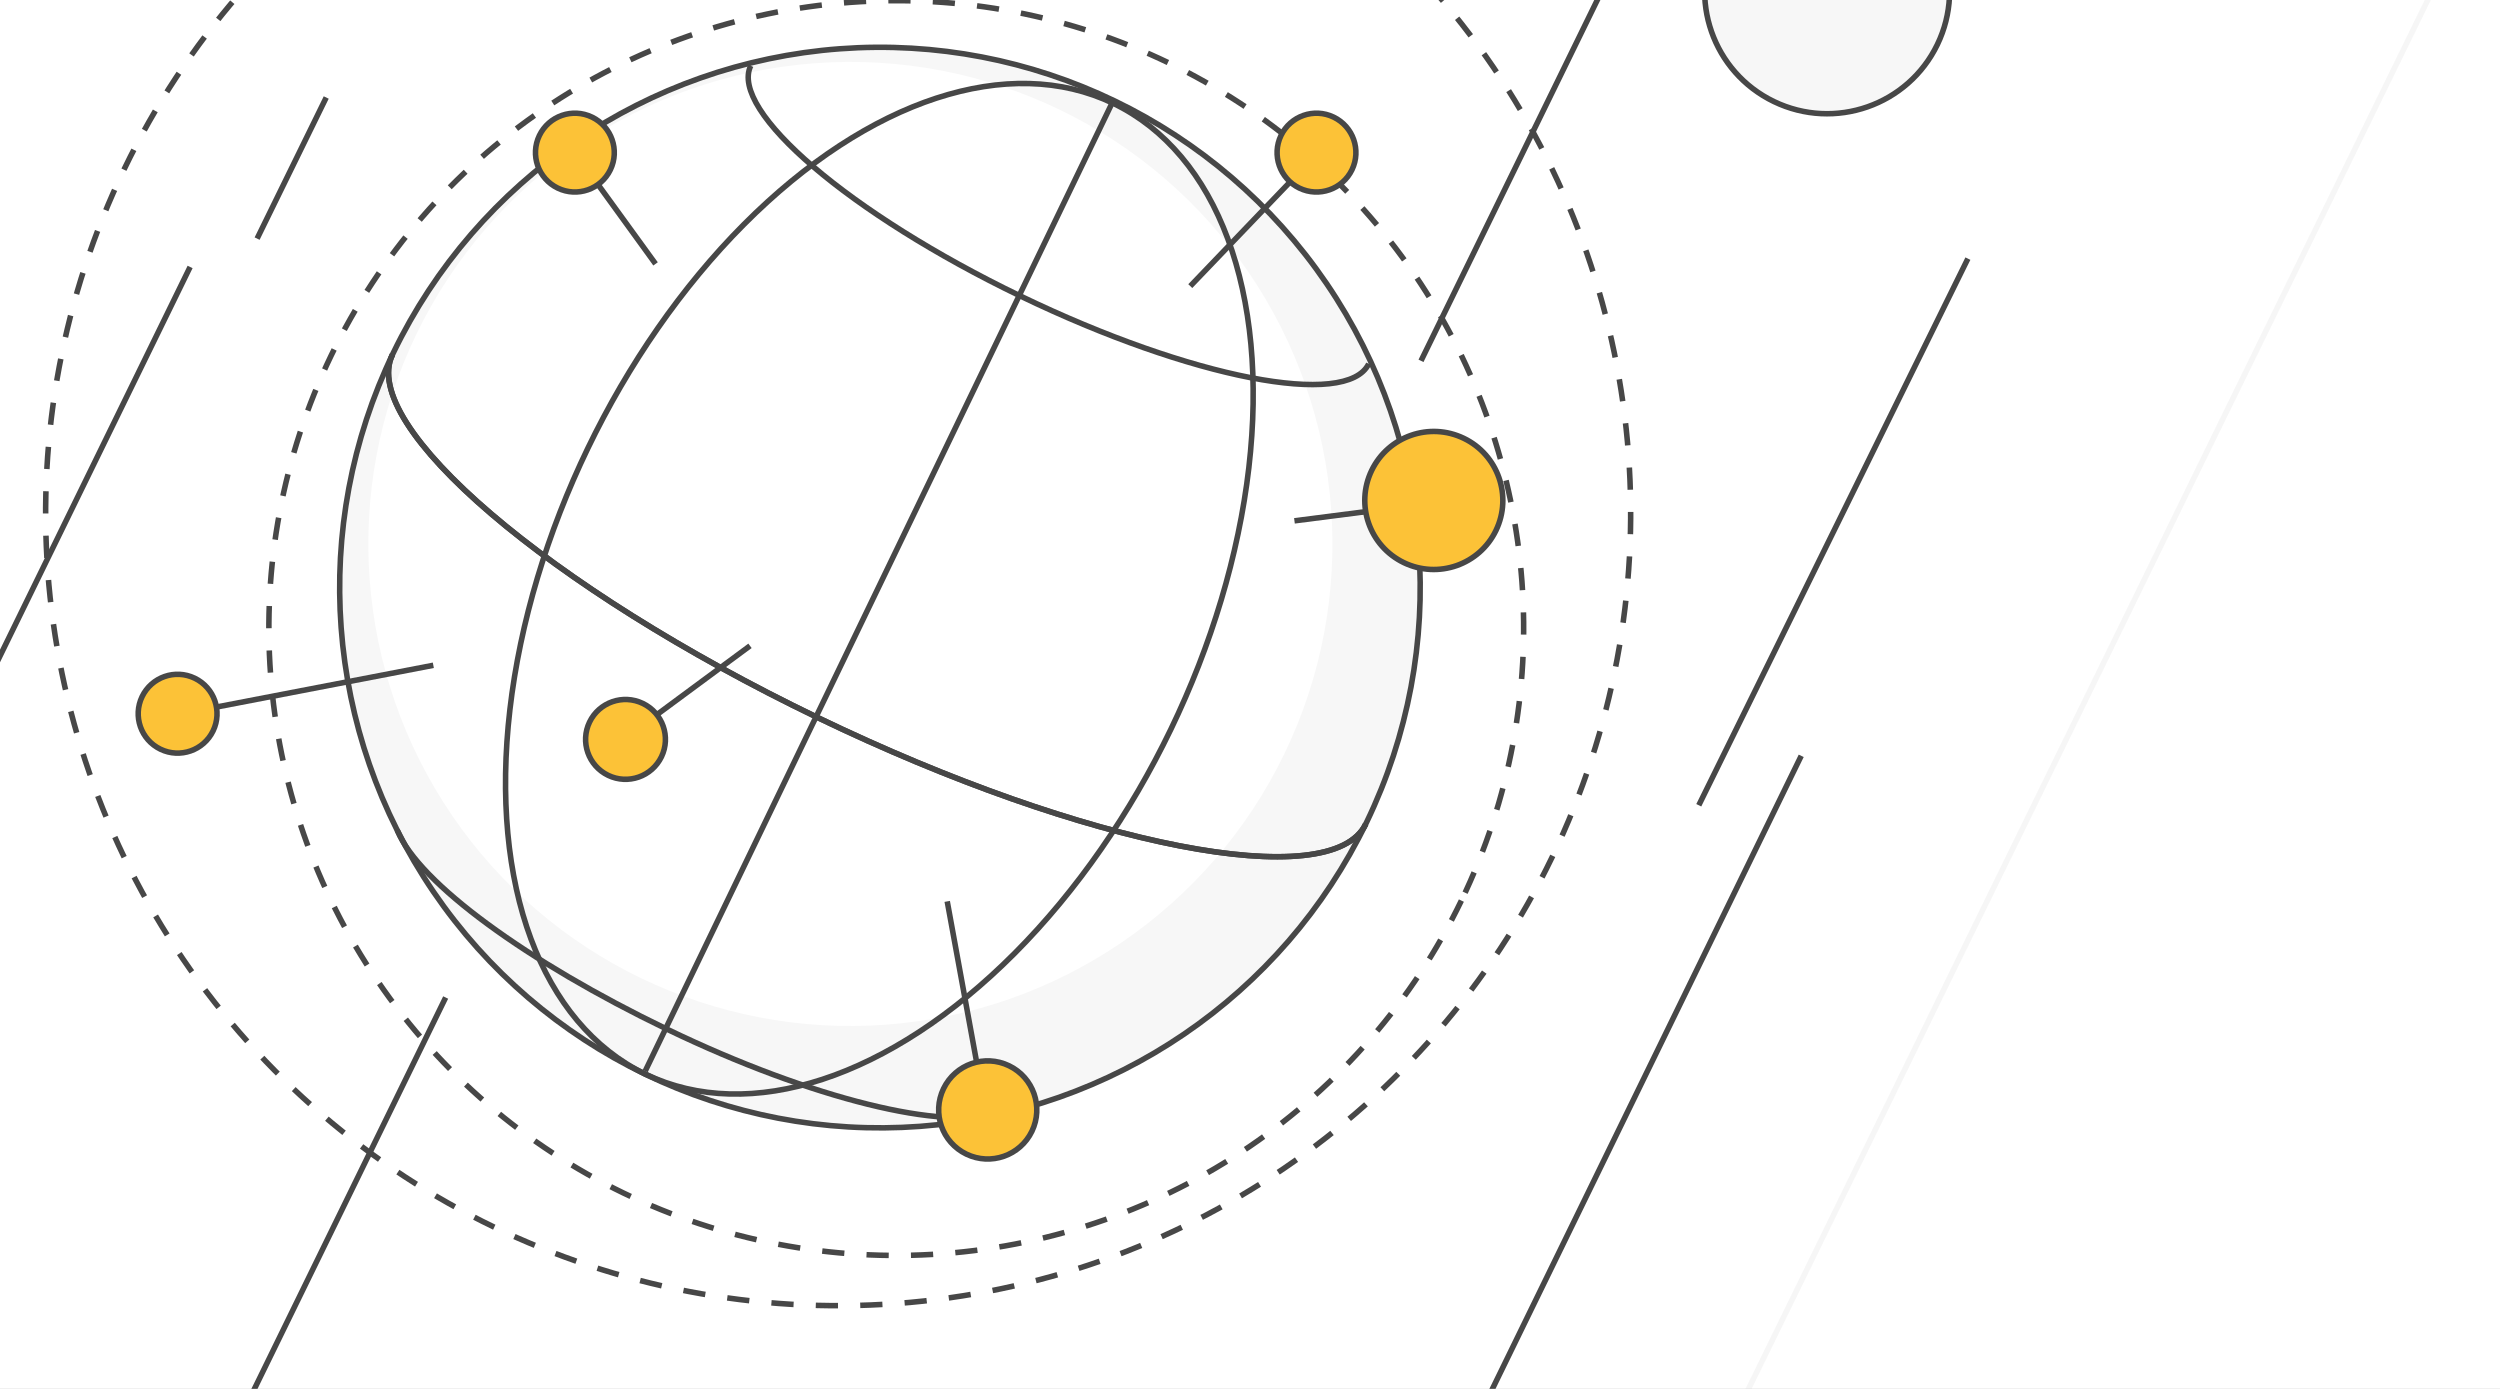<svg width="900" height="500" viewBox="0 0 900 500" fill="none" xmlns="http://www.w3.org/2000/svg">
<rect x="0" y="0" width="900" height="500" fill="#808080" stroke="none"/>
<g clip-path="url(#clip0_4519_64156)">
<rect width="900" height="500" fill="white"/>
<path d="M74 536L160 360" stroke="#474747" stroke-width="2" stroke-linecap="square"/>
<path d="M512 129L598 -47" stroke="#474747" stroke-width="2" stroke-linecap="square"/>
<path d="M-18 273L68 97" stroke="#474747" stroke-width="2" stroke-linecap="square"/>
<path d="M528 519L648 273" stroke="#474747" stroke-width="2" stroke-linecap="square"/>
<path d="M93 85L117 36" stroke="#474747" stroke-width="2" stroke-linecap="square"/>
<path d="M612 289L708 94" stroke="#474747" stroke-width="2" stroke-linecap="square"/>
<path d="M628 503L874 0" stroke="#474747" stroke-opacity="0.05" stroke-width="2" stroke-linecap="round"/>
<circle cx="301.737" cy="184.737" r="285.307" transform="rotate(25.747 301.737 184.737)" stroke="#474747" stroke-width="2" stroke-dasharray="8 8"/>
<circle cx="322.658" cy="226.096" r="225.862" transform="rotate(25.747 322.658 226.096)" stroke="#474747" stroke-width="2" stroke-dasharray="8 8"/>
<circle cx="316.778" cy="211.526" r="194.501" transform="rotate(25.747 316.778 211.526)" fill="#F7F7F7" stroke="#474747" stroke-width="2"/>
<circle cx="657.76" cy="-3.144" r="44.082" transform="rotate(25.747 657.76 -3.144)" fill="#F7F7F7" stroke="#474747" stroke-width="2"/>
<circle cx="306.139" cy="195.826" r="173.536" transform="rotate(25.747 306.139 195.826)" fill="white"/>
<path d="M491.667 296.644C479.385 322.112 390.992 304.929 294.236 258.266C197.481 211.603 129.002 153.13 141.284 127.662" stroke="#474747" stroke-width="2"/>
<path d="M491.667 296.644C479.385 322.112 390.992 304.929 294.236 258.266C197.481 211.603 129.002 153.13 141.284 127.662" stroke="#474747" stroke-width="2"/>
<ellipse cx="316.571" cy="211.955" rx="193.977" ry="116.5" transform="rotate(-64.253 316.571 211.955)" stroke="#474747" stroke-width="2"/>
<path d="M400.818 36.118L232.272 385.598" stroke="#474747" stroke-width="2"/>
<path d="M492.743 130.966C484.945 147.133 428.821 136.22 367.386 106.591C305.95 76.962 262.467 39.837 270.264 23.67" stroke="#474747" stroke-width="2"/>
<path d="M142.208 299.529C141.998 299.019 142.241 298.434 142.751 298.223C143.262 298.013 143.846 298.256 144.057 298.766L142.208 299.529ZM144.057 298.766C145.915 303.267 149.683 308.432 155.15 314.054C160.606 319.665 167.705 325.681 176.158 331.888C193.063 344.302 215.324 357.44 240.541 369.602L239.672 371.403C214.371 359.201 192 346.002 174.974 333.5C166.462 327.249 159.272 321.161 153.716 315.449C148.171 309.747 144.205 304.368 142.208 299.529L144.057 298.766ZM240.541 369.602C266.661 382.199 291.801 391.397 312.639 396.56C323.058 399.142 332.383 400.71 340.204 401.194C348.047 401.68 354.286 401.07 358.594 399.375L359.326 401.236C354.618 403.089 348.035 403.683 340.08 403.19C332.104 402.696 322.655 401.102 312.158 398.501C291.161 393.299 265.891 384.048 239.672 371.403L240.541 369.602Z" fill="#474747"/>
<path d="M207 55L236 95" stroke="#474747" stroke-width="2"/>
<path d="M428.5 103L474 55.5" stroke="#474747" stroke-width="2"/>
<path d="M466 187.5L516.5 181" stroke="#474747" stroke-width="2"/>
<path d="M341 324.5L355 401" stroke="#474747" stroke-width="2"/>
<path d="M270 232.5L224 266.5" stroke="#474747" stroke-width="2"/>
<path d="M156 239.5L62.5 257.5" stroke="#474747" stroke-width="2"/>
<circle cx="206.96" cy="54.94" r="14.186" transform="rotate(25.747 206.96 54.94)" fill="#FCC237" stroke="#474747" stroke-width="2"/>
<circle cx="63.94" cy="256.94" r="14.186" transform="rotate(25.747 63.94 256.94)" fill="#FCC237" stroke="#474747" stroke-width="2"/>
<circle cx="473.94" cy="54.94" r="14.186" transform="rotate(25.747 473.94 54.94)" fill="#FCC237" stroke="#474747" stroke-width="2"/>
<circle cx="355.582" cy="399.581" r="17.662" transform="rotate(25.747 355.582 399.581)" fill="#FCC237" stroke="#474747" stroke-width="2"/>
<circle cx="516.171" cy="180.17" r="24.845" transform="rotate(25.747 516.171 180.17)" fill="#FCC237" stroke="#474747" stroke-width="2"/>
<circle cx="225.185" cy="266.185" r="14.369" transform="rotate(25.747 225.185 266.185)" fill="#FCC237" stroke="#474747" stroke-width="2"/>
</g>
<defs>
<clipPath id="clip0_4519_64156">
<rect width="900" height="500" fill="white"/>
</clipPath>
</defs>
</svg>
